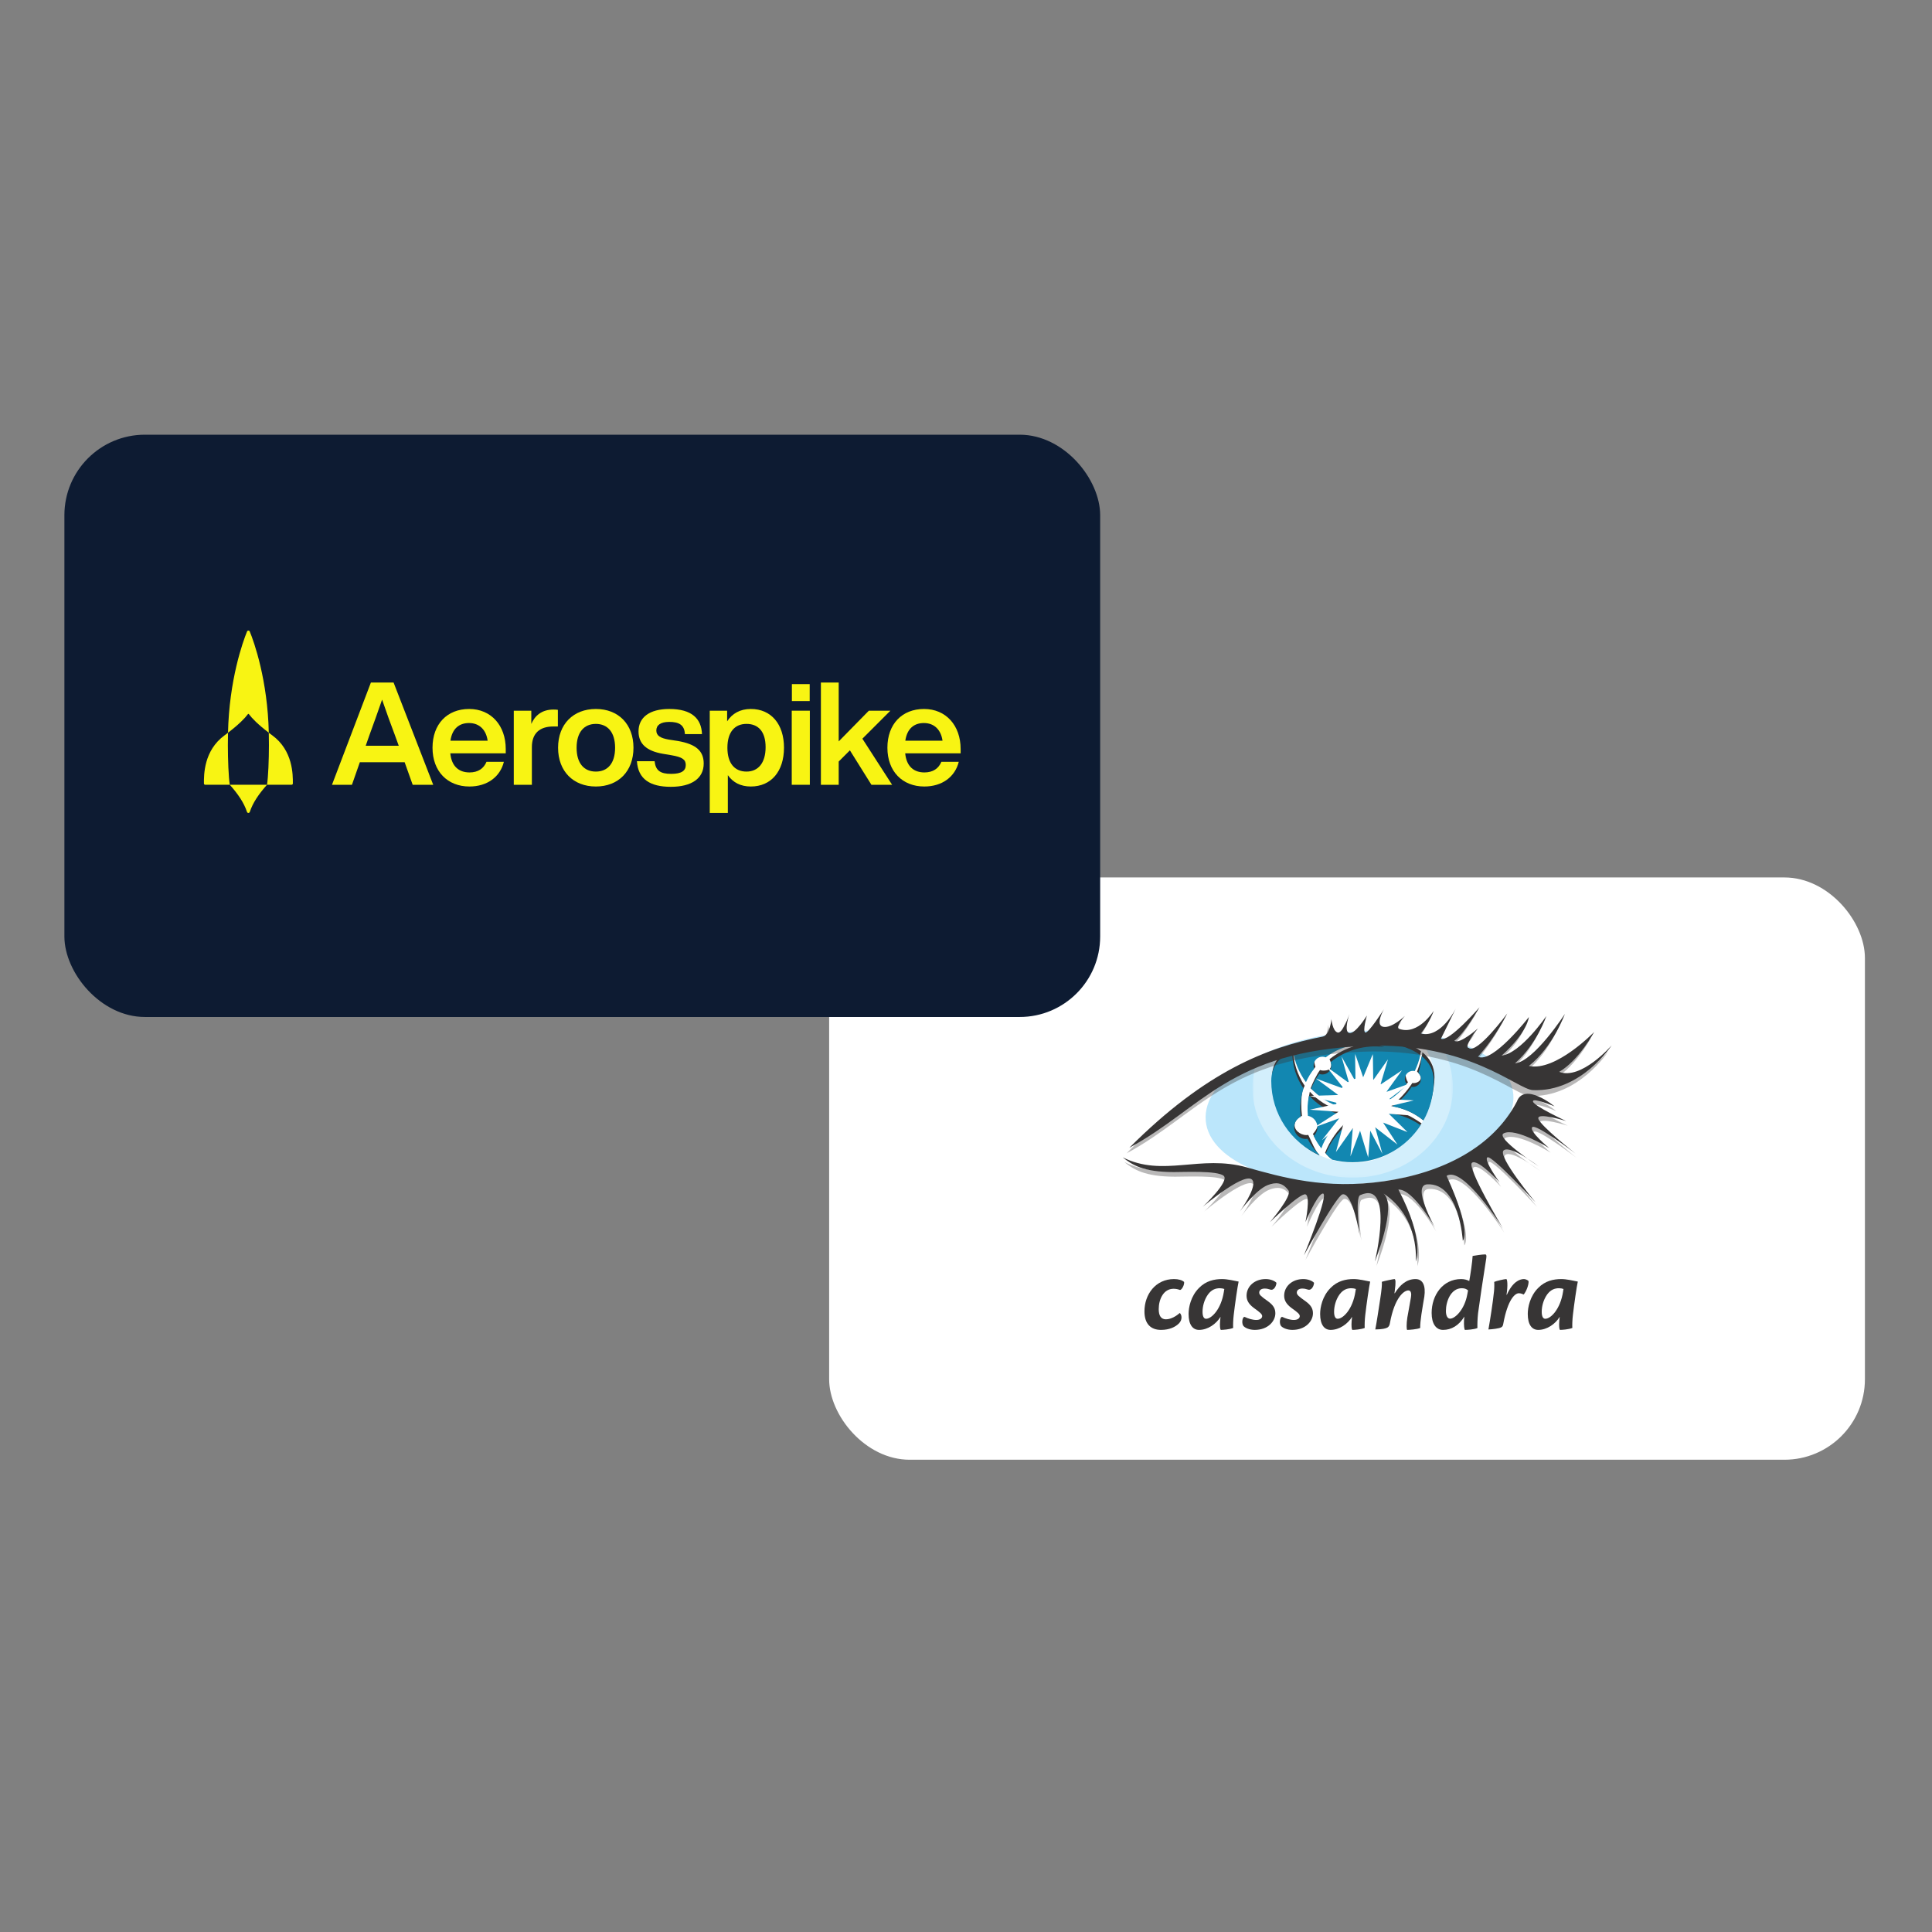<svg width="720" height="720" viewBox="0 0 720 720" fill="none" xmlns="http://www.w3.org/2000/svg">
<rect x="0" y="0" width="720" height="720" fill="#808080" stroke="none"/>
<rect x="309" y="327" width="386" height="217" rx="30" fill="white"/>
<rect x="24" y="162" width="386" height="217" rx="30" fill="#0D1B32"/>
<path d="M150.799 284.066H134.1L131.157 292.467H123.721L138.222 254.364H146.677L161.447 292.467H153.795L150.799 284.066ZM148.601 277.912L147.103 273.79C145.766 270.314 143.945 265.227 142.393 260.733C140.841 265.227 139.02 270.314 137.737 273.79L136.293 277.912H148.601Z" fill="#F8F413"/>
<path d="M188.471 280.747H167.816C168.296 285.672 171.081 287.865 174.988 287.865C178.2 287.865 180.285 286.367 181.304 283.904H187.781C186.39 289.525 181.573 293.108 174.939 293.108C166.802 293.108 161.187 287.488 161.187 278.661C161.187 269.834 166.646 264.214 174.831 264.214C183.017 264.214 188.476 270.368 188.476 279.146V280.751L188.471 280.747ZM167.87 276.037H181.729C181.196 272.13 178.787 269.452 174.773 269.452C171.189 269.452 168.511 271.484 167.87 276.037Z" fill="#F8F413"/>
<path d="M207.903 264.532V270.74H206.189C201.215 270.74 198.214 273.202 198.214 278.445V292.467H191.473V264.855H198.004V269.78C199.34 266.676 201.964 264.429 206.243 264.429C206.831 264.429 207.315 264.429 207.903 264.537V264.532Z" fill="#F8F413"/>
<path d="M207.98 278.661C207.98 269.883 213.655 264.214 222.056 264.214C230.457 264.214 236.077 269.888 236.077 278.661C236.077 287.434 230.457 293.108 222.056 293.108C213.655 293.108 207.98 287.434 207.98 278.661ZM229.228 278.661C229.228 272.83 226.393 269.775 222.056 269.775C217.718 269.775 214.883 272.825 214.883 278.661C214.883 284.497 217.664 287.547 222.056 287.547C226.447 287.547 229.228 284.497 229.228 278.661Z" fill="#F8F413"/>
<path d="M237.366 283.689H243.951C244.328 287.17 246.09 288.399 250.105 288.399C254.119 288.399 255.564 287.17 255.564 285.079C255.564 283.101 254.335 282.137 250.159 281.442L247.001 280.908C241.062 279.89 237.959 277.271 237.959 272.561C237.959 267.371 242.027 264.214 249.41 264.214C257.918 264.214 261.399 267.905 261.61 273.579H255.24C255.079 270.049 252.886 269.031 249.41 269.031C246.144 269.031 244.592 270.26 244.592 272.243C244.592 274.226 246.198 275.077 249.194 275.616L252.67 276.15C259.309 277.324 262.251 279.787 262.251 284.551C262.251 290.117 257.703 293.221 249.997 293.221C242.291 293.221 237.797 290.386 237.366 283.694V283.689Z" fill="#F8F413"/>
<path d="M292.168 278.661C292.168 287.439 287.405 293.108 279.806 293.108C275.954 293.108 273.119 291.556 271.244 288.878V302.954H264.502V264.855H270.979V268.816C272.855 265.927 275.797 264.214 279.811 264.214C287.41 264.214 292.173 269.888 292.173 278.661H292.168ZM285.319 278.446C285.319 272.615 282.587 269.775 278.201 269.775C273.814 269.775 271.082 272.825 271.082 278.661C271.082 284.497 273.809 287.547 278.201 287.547C282.592 287.547 285.319 284.281 285.319 278.451V278.446Z" fill="#F8F413"/>
<path d="M295.062 264.855H301.803V292.467H295.062V264.855ZM295.115 254.951H301.749V261.266H295.115V254.951Z" fill="#F8F413"/>
<path d="M316.734 279.62L312.558 283.796V292.467H305.924V254.363H312.558V276.306L323.793 264.855H331.822L321.385 275.293L332.464 292.472H324.758L316.729 279.63L316.734 279.62Z" fill="#F8F413"/>
<path d="M357.995 280.747H337.34C337.82 285.672 340.606 287.865 344.512 287.865C347.724 287.865 349.81 286.367 350.828 283.904H357.305C355.915 289.525 351.097 293.108 344.463 293.108C336.327 293.108 330.711 287.488 330.711 278.661C330.711 269.834 336.17 264.214 344.356 264.214C352.541 264.214 358 270.368 358 279.146V280.751L357.995 280.747ZM337.389 276.037H351.249C350.715 272.13 348.307 269.452 344.292 269.452C340.708 269.452 338.031 271.484 337.389 276.037Z" fill="#F8F413"/>
<path d="M92.751 266.133C93.925 267.71 96.114 269.966 100.172 273.065C99.727 253.399 94.699 239.265 93.074 235.334C92.888 234.889 92.256 234.889 92.07 235.334C90.45 239.265 85.417 253.419 84.971 273.065C89.03 269.966 91.218 267.71 92.393 266.133C92.481 266.011 92.662 266.011 92.751 266.133Z" fill="#F8F413"/>
<path d="M84.972 273.071C84.551 273.389 84.115 273.717 83.655 274.059C75.949 279.719 75.978 288.693 76.003 291.997C76.003 292.247 76.208 292.453 76.463 292.453H85.633C85.172 289.638 84.918 282.994 84.918 277.697C84.918 276.121 84.938 274.578 84.972 273.071Z" fill="#F8F413"/>
<path d="M101.485 274.054C101.025 273.716 100.589 273.388 100.168 273.07C100.202 274.578 100.222 276.12 100.222 277.696C100.222 282.994 99.967 289.637 99.507 292.452H108.677C108.931 292.452 109.132 292.251 109.137 291.997C109.161 288.692 109.191 279.723 101.49 274.054H101.485Z" fill="#F8F413"/>
<path d="M93.088 302.582C94.244 299.101 96.447 295.904 99.512 292.452H85.627C88.692 295.904 90.895 299.101 92.051 302.582C92.124 302.807 92.33 302.958 92.57 302.958C92.805 302.958 93.01 302.807 93.088 302.582Z" fill="#F8F413"/>
<g clip-path="url(#clip0_2624_6686)">
<mask id="mask0_2624_6686" style="mask-type:luminance" maskUnits="userSpaceOnUse" x="385" y="321" width="519" height="672">
<path d="M385.517 321.828H903.401V992.47H385.517V321.828Z" fill="white"/>
</mask>
<g mask="url(#mask0_2624_6686)">
<path d="M437.552 476.671C439.095 476.671 440.558 477.036 441.29 477.768C441.412 478.907 440.395 480.736 439.745 480.736C438.974 480.451 438.242 480.288 437.349 480.288C433.653 480.288 431.824 484.109 431.824 487.889C431.824 490.247 432.636 491.67 434.506 491.67C436.496 491.67 438.527 490.329 439.664 489.313C439.948 489.515 440.314 490.166 440.314 490.898C440.314 491.711 440.07 492.483 439.339 493.215C438.039 494.515 435.846 495.613 432.677 495.613C429.021 495.613 426.503 493.54 426.503 488.702C426.503 482.362 430.687 476.671 437.511 476.671H437.552Z" fill="#373535"/>
<path d="M449.493 491.467C451.483 491.467 455.099 487.97 456.115 481.305C456.155 480.898 456.196 480.776 456.277 480.37C455.83 480.207 455.221 480.085 454.611 480.085C453.108 480.085 451.565 480.532 450.184 482.402C448.762 484.394 448.153 486.873 448.153 488.865C448.153 490.572 448.64 491.467 449.452 491.467H449.493ZM442.953 489.638C442.953 487.24 443.765 483.052 446.812 480.004C449.412 477.321 452.58 476.67 455.465 476.67C457.374 476.67 459.973 477.28 461.598 477.606C461.192 479.394 460.217 486.141 459.77 490.043C459.567 491.711 459.486 494.027 459.567 494.881C458.227 495.45 455.708 495.613 455.017 495.613C454.652 495.613 454.57 493.946 454.693 492.361C454.733 491.833 454.815 491.06 454.855 490.735C453.271 493.377 450.143 495.613 446.853 495.613C444.497 495.613 442.953 493.662 442.953 489.678V489.638Z" fill="#373535"/>
<path d="M471.711 476.671C473.376 476.671 474.96 477.28 475.692 478.052C475.652 479.191 474.758 481.101 473.336 480.572C472.726 480.369 472.117 480.207 471.305 480.207C470.208 480.207 469.274 480.695 469.274 481.711C469.274 482.483 469.842 483.053 472.564 484.963C474.514 486.386 475.286 487.646 475.286 489.434C475.286 492.402 472.483 495.613 467.608 495.613C465.618 495.613 463.871 494.841 463.302 494.028C462.571 492.808 463.14 490.41 463.953 490.816C465.009 491.344 466.755 491.914 468.177 491.914C469.518 491.914 470.37 491.304 470.37 490.491C470.37 489.801 469.761 489.19 467.283 487.442C465.211 485.898 464.561 484.475 464.561 482.849C464.561 479.476 467.446 476.671 471.67 476.671H471.711Z" fill="#373535"/>
<path d="M485.723 476.671C487.389 476.671 488.974 477.28 489.705 478.052C489.664 479.191 488.771 481.101 487.349 480.572C486.74 480.369 486.129 480.207 485.318 480.207C484.221 480.207 483.287 480.695 483.287 481.711C483.287 482.483 483.856 483.053 486.577 484.963C488.527 486.386 489.299 487.646 489.299 489.434C489.299 492.402 486.495 495.613 481.621 495.613C479.631 495.613 477.884 494.841 477.315 494.028C476.584 492.808 477.153 490.41 477.965 490.816C479.021 491.344 480.768 491.914 482.189 491.914C483.53 491.914 484.383 491.304 484.383 490.491C484.383 489.801 483.774 489.19 481.296 487.442C479.224 485.898 478.574 484.475 478.574 482.849C478.574 479.476 481.458 476.671 485.683 476.671H485.723Z" fill="#373535"/>
<path d="M498.517 491.467C500.509 491.467 504.124 487.97 505.139 481.305C505.18 480.898 505.221 480.776 505.302 480.37C504.855 480.207 504.246 480.085 503.636 480.085C502.133 480.085 500.59 480.532 499.208 482.402C497.787 484.394 497.177 486.873 497.177 488.865C497.177 490.572 497.664 491.467 498.478 491.467H498.517ZM491.977 489.638C491.977 487.24 492.79 483.052 495.837 480.004C498.436 477.321 501.604 476.67 504.489 476.67C506.398 476.67 508.999 477.28 510.623 477.606C510.217 479.394 509.242 486.141 508.796 490.043C508.592 491.711 508.511 494.027 508.592 494.881C507.251 495.45 504.734 495.613 504.042 495.613C503.678 495.613 503.596 493.946 503.717 492.361C503.758 491.833 503.839 491.06 503.88 490.735C502.296 493.377 499.168 495.613 495.878 495.613C493.521 495.613 491.977 493.662 491.977 489.678V489.638Z" fill="#373535"/>
<path d="M519.801 481.955C521.671 478.947 524.107 476.671 527.52 476.671C530.404 476.671 531.338 479.353 530.811 483.174C530.526 484.963 530.039 487.524 529.713 489.881C529.429 491.874 529.226 493.661 529.267 494.881C528.211 495.41 525.123 495.613 524.433 495.613C524.148 495.613 524.107 493.377 524.473 491.019C524.798 489.068 525.489 485.532 525.814 483.499C526.018 482.321 525.976 480.898 524.839 480.898C523.335 480.898 519.762 483.297 517.974 493.133C517.851 493.946 517.527 494.433 517.079 494.718C516.471 495.085 515.17 495.41 512.531 495.45C513.018 492.971 513.79 487.89 514.359 484.15C514.886 480.736 515.09 478.54 514.967 477.687C515.658 477.443 519.274 476.671 519.679 476.671C520.127 476.671 520.208 477.931 519.801 480.98C519.762 481.265 519.72 481.711 519.679 481.955H519.801Z" fill="#373535"/>
<path d="M540.436 491.426C542.223 491.426 545.839 488.092 546.854 482.199C546.896 481.874 547.017 481.264 547.099 480.897C546.57 480.41 545.879 480.084 544.783 480.084C540.679 480.084 538.851 485.003 538.851 488.54C538.851 490.451 539.502 491.426 540.395 491.426H540.436ZM537.756 495.613C535.156 495.613 533.531 493.296 533.531 489.313C533.531 482.727 537.633 476.67 544.539 476.67C545.758 476.67 546.854 476.995 547.545 477.402C547.91 475.532 548.763 469.76 548.805 468.053C549.941 467.849 552.379 467.485 553.475 467.485C553.923 467.485 554.045 467.931 553.882 468.947C552.906 475.044 551.161 486.751 550.836 489.353C550.591 491.548 550.551 493.702 550.591 494.922C549.292 495.491 546.651 495.613 545.961 495.613C545.675 495.613 545.514 493.743 545.595 492.076C545.636 491.548 545.717 490.775 545.717 490.654C543.686 493.987 540.882 495.613 537.795 495.613H537.756Z" fill="#373535"/>
<path d="M561.557 482.524C563.711 477.728 566.269 476.671 567.935 476.671C568.464 476.671 569.275 476.996 569.641 477.402C569.804 478.744 568.748 481.426 567.813 482.442C567.325 482.198 566.717 481.955 566.026 481.955C564.644 481.955 561.923 484.11 560.217 493.377C560.094 494.15 559.851 494.475 559.405 494.678C558.715 495.085 555.992 495.41 554.693 495.45C555.301 492.117 556.357 485.329 556.764 481.345C556.886 480.329 556.926 478.459 556.845 477.728C557.617 477.362 560.664 476.671 561.354 476.671C561.72 476.671 562.005 478.907 561.434 482.524H561.557Z" fill="#373535"/>
<path d="M575.894 491.467C577.886 491.467 581.501 487.97 582.517 481.305C582.557 480.898 582.598 480.776 582.679 480.37C582.233 480.207 581.623 480.085 581.013 480.085C579.51 480.085 577.967 480.532 576.585 482.402C575.164 484.394 574.554 486.873 574.554 488.865C574.554 490.572 575.041 491.467 575.855 491.467H575.894ZM569.354 489.638C569.354 487.24 570.167 483.052 573.214 480.004C575.813 477.321 578.981 476.67 581.866 476.67C583.775 476.67 586.375 477.28 588.001 477.606C587.594 479.394 586.619 486.141 586.173 490.043C585.969 491.711 585.887 494.027 585.969 494.881C584.629 495.45 582.111 495.613 581.419 495.613C581.055 495.613 580.973 493.946 581.094 492.361C581.135 491.833 581.216 491.06 581.258 490.735C579.673 493.377 576.546 495.613 573.255 495.613C570.898 495.613 569.354 493.662 569.354 489.678V489.638Z" fill="#373535"/>
</g>
<mask id="mask1_2624_6686" style="mask-type:luminance" maskUnits="userSpaceOnUse" x="385" y="321" width="519" height="672">
<path d="M385.517 321.828H903.401V992.47H385.517V321.828Z" fill="white"/>
</mask>
<g mask="url(#mask1_2624_6686)">
<path d="M563.966 407.789C565.306 423.414 540.733 438.285 509.081 441.002C477.429 443.719 450.684 433.253 449.345 417.629C448.004 402.002 472.578 387.132 504.23 384.415C535.881 381.698 562.627 392.162 563.966 407.789Z" fill="#BBE6FB"/>
</g>
<mask id="mask2_2624_6686" style="mask-type:luminance" maskUnits="userSpaceOnUse" x="385" y="321" width="519" height="672">
<path d="M385.517 321.828H903.401V992.47H385.517V321.828Z" fill="white"/>
</mask>
<g mask="url(#mask2_2624_6686)">
<mask id="mask3_2624_6686" style="mask-type:luminance" maskUnits="userSpaceOnUse" x="466" y="386" width="76" height="53">
<path d="M466.76 386.242H541.473V438.89H466.76V386.242Z" fill="white"/>
</mask>
<g mask="url(#mask3_2624_6686)">
<g opacity="0.35">
<path d="M505.159 386.247C493.085 386.051 478.956 390.848 468.444 395.34C467.35 398.495 466.761 401.851 466.761 405.329C466.761 423.863 483.485 438.89 504.117 438.89C524.749 438.89 541.473 423.863 541.473 405.329C541.473 399.464 539.794 393.953 536.85 389.155C528.44 387.847 516.872 386.438 505.159 386.247Z" fill="white"/>
</g>
</g>
</g>
<mask id="mask4_2624_6686" style="mask-type:luminance" maskUnits="userSpaceOnUse" x="385" y="321" width="519" height="672">
<path d="M385.517 321.828H903.401V992.47H385.517V321.828Z" fill="white"/>
</mask>
<g mask="url(#mask4_2624_6686)">
<path d="M504.117 386.243C497.432 385.835 485.911 389.325 476.304 392.806C474.844 396.253 474.034 400.025 474.034 403.984C474.034 420.223 488.748 433.388 504.313 433.388C519.776 433.388 533.457 420.202 534.592 403.984C534.961 398.703 533.144 393.726 530.622 389.436C520.662 387.68 510.092 386.608 504.117 386.243Z" fill="white"/>
</g>
<mask id="mask5_2624_6686" style="mask-type:luminance" maskUnits="userSpaceOnUse" x="385" y="321" width="519" height="672">
<path d="M385.517 321.828H903.401V992.47H385.517V321.828Z" fill="white"/>
</mask>
<g mask="url(#mask5_2624_6686)">
<path d="M486.963 401.852C487.783 400.035 489.026 399.145 490.229 397.622C490.095 397.261 489.802 396.081 489.802 395.672C489.802 393.847 491.282 392.365 493.108 392.365C493.538 392.365 493.95 392.45 494.326 392.6C499.797 388.428 506.999 386.609 514.237 388.228C514.898 388.377 515.546 388.558 516.182 388.756C509.029 387.764 500.967 390.299 495.482 394.728C495.65 395.124 496.114 396.254 496.114 396.709C496.114 398.535 494.933 398.98 493.108 398.98C492.693 398.98 492.297 398.9 491.931 398.761C490.692 400.425 489.174 403.596 488.431 405.579C491.464 408.293 494.204 409.277 497.775 410.613C497.765 410.443 497.897 410.285 497.897 410.112C497.897 404.605 502.742 400.13 508.246 400.13C513.177 400.13 517.261 403.718 518.058 408.426C520.519 406.86 522.899 405.659 524.712 403.337C524.289 402.821 523.833 401.358 523.833 400.639C523.833 398.982 525.177 397.638 526.833 397.638C527.067 397.638 527.292 397.672 527.511 397.722C528.432 395.829 529.127 393.822 529.571 391.753C520.965 385.377 504.314 386.247 504.314 386.247C504.314 386.247 491.064 385.555 482.094 389.93C482.693 394.257 484.418 398.372 486.963 401.852Z" fill="#373535"/>
<path d="M528.097 399.368C528.705 399.917 529.037 400.398 529.298 400.868C530.103 402.316 528.489 403.641 526.833 403.641C526.664 403.641 526.502 403.618 526.34 403.591C524.474 406.509 521.206 410.251 518.303 412.134C522.755 412.864 526.953 414.648 530.294 417.405C532.726 413.043 534.592 406.745 534.592 401.395C534.592 397.323 532.796 394.338 530.084 392.148C529.942 394.33 528.778 397.381 528.097 399.368Z" fill="#373535"/>
<path d="M491.958 426.994C493.441 422.895 497.09 419.718 500.542 416.924C500.037 416.232 499.279 414.519 498.964 413.708C494.754 412.427 491.029 410.029 488.14 406.854C488.119 406.947 488.092 407.036 488.07 407.129C487.526 409.568 487.426 412.013 487.697 414.397C489.713 414.773 491.239 416.541 491.239 418.667C491.239 419.928 490.134 421.755 489.277 422.55C490.209 424.562 490.844 425.532 491.958 426.994Z" fill="#373535"/>
<path d="M491.697 430.435C489.927 428.675 488.704 425.163 487.555 422.958C487.34 422.991 487.12 423.014 486.895 423.014C484.495 423.014 481.981 420.999 482.55 418.667C482.865 417.376 483.755 416.532 485.205 415.827C484.875 413.154 484.785 409.311 485.405 406.532C485.583 405.737 485.959 405.365 486.209 404.608C483.561 400.73 481.85 395.641 481.85 390.592C481.85 390.407 481.859 390.225 481.864 390.042C477.389 392.288 474.034 395.826 474.034 401.395C474.034 413.714 481.124 425.798 491.674 430.535C491.682 430.502 491.688 430.468 491.697 430.435Z" fill="#373535"/>
<path d="M517.638 413.405C516.275 417.285 512.589 420.072 508.245 420.072C505.921 420.072 503.79 419.27 502.096 417.937C498.603 420.658 495.435 425.439 493.825 429.587C494.547 430.365 495.051 431.005 495.862 431.695C498.305 432.332 501.669 431.695 504.314 431.695C514.95 431.695 524.371 426.96 529.773 418.657C526.181 416.168 521.945 413.8 517.638 413.405Z" fill="#373535"/>
</g>
<mask id="mask6_2624_6686" style="mask-type:luminance" maskUnits="userSpaceOnUse" x="385" y="321" width="519" height="672">
<path d="M385.517 321.828H903.401V992.47H385.517V321.828Z" fill="white"/>
</mask>
<g mask="url(#mask6_2624_6686)">
<path d="M486.69 403.292C487.51 401.475 488.539 399.793 489.741 398.27C489.607 397.91 489.529 397.521 489.529 397.112C489.529 395.286 491.01 393.805 492.835 393.805C493.266 393.805 493.677 393.89 494.053 394.04C499.524 389.868 506.726 388.049 513.964 389.668C514.625 389.817 515.273 389.998 515.909 390.196C508.756 389.203 501.365 391.397 495.881 395.828C496.049 396.222 496.14 396.657 496.14 397.112C496.14 398.939 494.66 400.42 492.835 400.42C492.42 400.42 492.024 400.34 491.658 400.2C490.419 401.865 489.406 403.704 488.663 405.687C491.268 408.496 494.465 410.717 498.035 412.052C498.026 411.882 498.009 411.714 498.009 411.54C498.009 406.034 502.469 401.569 507.973 401.569C512.904 401.569 516.988 405.158 517.785 409.866C520.246 408.3 522.433 406.288 524.245 403.966C523.822 403.449 523.56 402.798 523.56 402.078C523.56 400.421 524.904 399.077 526.56 399.077C526.794 399.077 527.019 399.111 527.239 399.162C528.159 397.269 528.854 395.262 529.298 393.192C520.692 386.817 504.041 387.687 504.041 387.687C504.041 387.687 490.791 386.995 481.821 391.369C482.42 395.697 484.145 399.812 486.69 403.292Z" fill="#1287B1"/>
<path d="M528.561 399.859C529.169 400.408 529.559 401.195 529.559 402.079C529.559 403.736 528.216 405.08 526.559 405.08C526.391 405.08 526.229 405.058 526.067 405.03C524.201 407.948 521.728 410.436 518.824 412.319C523.116 412.991 527.156 414.813 530.496 417.57C532.929 413.209 534.319 408.185 534.319 402.835C534.319 398.763 532.523 395.778 529.811 393.588C529.668 395.769 529.242 397.872 528.561 399.859Z" fill="#1287B1"/>
<path d="M492.415 427.979C493.899 423.88 496.476 420.201 499.928 417.408C499.423 416.715 499.007 415.959 498.691 415.148C494.48 413.866 490.756 411.468 487.867 408.294C487.846 408.386 487.819 408.476 487.798 408.568C487.253 411.008 487.153 413.452 487.424 415.837C489.439 416.213 490.966 417.98 490.966 420.106C490.966 421.367 490.425 422.501 489.568 423.296C490.345 424.946 491.302 426.517 492.415 427.979Z" fill="#1287B1"/>
<path d="M491.685 430.385C489.915 428.625 488.43 426.603 487.283 424.399C487.067 424.432 486.847 424.454 486.623 424.454C484.223 424.454 482.277 422.507 482.277 420.106C482.277 418.386 483.279 416.902 484.729 416.198C484.4 413.525 484.511 410.751 485.133 407.972C485.31 407.178 485.527 406.402 485.777 405.644C483.129 401.768 481.578 397.081 481.578 392.032C481.578 391.847 481.586 391.665 481.59 391.483C477.115 393.728 473.76 397.266 473.76 402.835C473.76 415.154 481.112 425.748 491.662 430.485C491.67 430.452 491.676 430.418 491.685 430.385Z" fill="#1287B1"/>
<path d="M517.365 414.845C516.002 418.725 512.316 421.511 507.972 421.511C505.648 421.511 503.517 420.709 501.823 419.377C498.33 422.098 495.694 425.808 494.085 429.956C494.807 430.734 495.579 431.468 496.389 432.157C498.833 432.794 501.396 433.135 504.041 433.135C514.678 433.135 524.029 427.639 529.431 419.337C525.839 416.847 521.672 415.239 517.365 414.845Z" fill="#1287B1"/>
</g>
<mask id="mask7_2624_6686" style="mask-type:luminance" maskUnits="userSpaceOnUse" x="385" y="321" width="519" height="672">
<path d="M385.517 321.828H903.401V992.47H385.517V321.828Z" fill="white"/>
</mask>
<g mask="url(#mask7_2624_6686)">
<mask id="mask8_2624_6686" style="mask-type:luminance" maskUnits="userSpaceOnUse" x="488" y="392" width="39" height="40">
<path d="M488.08 392.636H526.921V431.468H488.08V392.636Z" fill="white"/>
</mask>
<g mask="url(#mask8_2624_6686)">
<path d="M517.715 412.274L526.921 410.076L517.68 409.605L525.2 403.853L516.667 406.914L522.466 398.873L514.457 404.2L517.257 394.786L511.756 402.545L511.631 392.74L508.012 401.474L504.994 392.636L505.158 403.047L499.942 393.715L502.764 403.624L494.305 397.468L500.932 405.8L490.429 401.935L498.718 408.072L488.089 408.399L498.956 411.205L488.08 413.558L498.816 414.337L489.762 420.138L499.085 416.756L492.617 424.954L500.79 418.358L497.847 429.358L504.157 420.406L503.273 430.979L506.855 421.394L509.904 431.468L510.645 421.364L515.171 429.985L512.497 420.124L520.784 426.548L515.434 418.358L524.526 421.902L517.574 415.066L526.896 415.8L517.715 412.274Z" fill="white"/>
</g>
</g>
<mask id="mask9_2624_6686" style="mask-type:luminance" maskUnits="userSpaceOnUse" x="385" y="321" width="519" height="672">
<path d="M385.517 321.828H903.401V992.47H385.517V321.828Z" fill="white"/>
</mask>
<g mask="url(#mask9_2624_6686)">
<mask id="mask10_2624_6686" style="mask-type:luminance" maskUnits="userSpaceOnUse" x="419" y="377" width="181" height="53">
<path d="M419.707 377.555H599.445V429.901H419.707V377.555Z" fill="white"/>
</mask>
<g mask="url(#mask10_2624_6686)">
<g opacity="0.35">
<path d="M419.707 429.901C448.258 401.332 471.061 392.512 491.756 388.485C494.495 387.953 495.013 381.965 495.013 381.965C495.013 381.965 495.396 386.375 497.313 386.95C499.228 387.526 501.719 380.047 501.719 380.047C501.719 380.047 499.42 386.759 501.719 387.142C504.019 387.526 508.234 380.623 508.234 380.623C508.234 380.623 506.51 386.567 507.66 386.95C508.808 387.334 514.557 378.322 514.557 378.322C514.557 378.322 511.108 384.266 514.366 384.842C517.624 385.417 522.377 380.785 522.377 380.785C522.377 380.785 518.64 385.023 520.305 385.608C527.396 388.102 533.133 378.88 533.133 378.88C533.133 378.88 531.804 382.924 528.354 387.334C535.826 389.251 541.377 377.986 541.377 377.986L535.826 389.251C538.701 390.786 550.199 377.555 550.199 377.555C550.199 377.555 544.259 387.91 540.81 390.018C542.726 391.552 549.624 385.417 549.624 385.417C549.624 385.417 544.067 392.319 546.175 392.702C549.241 395.195 560.545 379.856 560.545 379.856C560.545 379.856 556.139 388.867 549.624 395.962C555.069 398.688 568.594 381.198 568.594 381.198C568.594 381.198 568.211 386.759 558.438 395.579C565.72 394.62 575.109 380.814 575.109 380.814C575.109 380.814 571.66 391.169 563.42 398.454C570.57 397.71 582.006 380.047 582.006 380.047C582.006 380.047 577.6 392.319 568.594 399.414C578.559 401.619 592.93 386.759 592.93 386.759C592.93 386.759 587.277 397.305 579.899 401.619C588.14 404.782 599.445 391.744 599.445 391.744C599.445 391.744 588.14 409.193 570.128 408.426C564.218 408.174 546.342 390.485 508.043 391.936C457.456 393.854 446.726 415.329 419.707 429.901Z" fill="#373535"/>
</g>
</g>
<path d="M420.877 427.731C449.428 399.162 472.23 390.343 492.925 386.315C495.665 385.783 496.183 379.796 496.183 379.796C496.183 379.796 496.565 384.207 498.483 384.781C500.398 385.356 502.889 377.879 502.889 377.879C502.889 377.879 500.59 384.591 502.889 384.973C505.189 385.356 509.404 378.454 509.404 378.454C509.404 378.454 507.68 384.397 508.828 384.781C509.978 385.165 515.727 376.152 515.727 376.152C515.727 376.152 512.278 382.097 515.536 382.672C518.793 383.248 523.547 378.616 523.547 378.616C523.547 378.616 519.81 382.854 521.475 383.439C528.566 385.932 534.301 376.711 534.301 376.711C534.301 376.711 532.972 380.755 529.524 385.165C536.996 387.083 542.547 375.816 542.547 375.816L536.996 387.083C539.871 388.616 551.368 375.387 551.368 375.387C551.368 375.387 545.429 385.74 541.98 387.849C543.896 389.383 550.794 383.248 550.794 383.248C550.794 383.248 545.237 390.15 547.345 390.533C550.411 393.027 561.715 377.687 561.715 377.687C561.715 377.687 557.307 386.699 550.794 393.793C556.239 396.52 569.764 379.029 569.764 379.029C569.764 379.029 569.381 384.591 559.608 393.411C566.89 392.451 576.279 378.645 576.279 378.645C576.279 378.645 572.83 389 564.59 396.286C571.739 395.542 583.176 377.879 583.176 377.879C583.176 377.879 578.77 390.15 569.764 397.245C579.729 399.45 594.1 384.591 594.1 384.591C594.1 384.591 588.447 395.135 581.069 399.45C589.309 402.613 600.615 389.575 600.615 389.575C600.615 389.575 589.309 407.024 571.296 406.257C565.388 406.005 547.511 388.315 509.212 389.767C458.626 391.684 447.895 413.159 420.877 427.731Z" fill="#373535"/>
</g>
<mask id="mask11_2624_6686" style="mask-type:luminance" maskUnits="userSpaceOnUse" x="385" y="321" width="519" height="672">
<path d="M385.517 321.828H903.401V992.47H385.517V321.828Z" fill="white"/>
</mask>
<g mask="url(#mask11_2624_6686)">
<mask id="mask12_2624_6686" style="mask-type:luminance" maskUnits="userSpaceOnUse" x="418" y="409" width="170" height="63">
<path d="M418.959 409.347H587.678V471.854H418.959V409.347Z" fill="white"/>
</mask>
<g mask="url(#mask12_2624_6686)">
<g opacity="0.35">
<path d="M418.959 433.025C434.049 440.6 447.846 431.876 465.235 436.779C478.456 440.508 494.552 445.105 516.396 441.941C538.24 438.778 556.923 429.287 565.835 412.317C568.613 404.744 579.918 414.043 579.918 414.043C579.918 414.043 571.679 410.592 571.871 412.222C572.062 413.851 584.23 419.508 584.23 419.508C584.23 419.508 573.211 416.056 573.882 418.645C574.554 421.233 587.677 431.588 587.677 431.588C587.677 431.588 572.828 420.275 571.583 421.808C570.337 423.343 577.906 429.575 577.906 429.575C577.906 429.575 565.355 421.808 560.947 424.099C557.777 425.744 573.978 436.382 573.978 436.382C573.978 436.382 563.438 428.328 560.947 430.437C558.457 432.547 572.828 449.803 572.828 449.803C572.828 449.803 556.539 432.163 554.912 433.025C553.282 433.888 559.414 442.326 559.414 442.326C559.414 442.326 551.366 433.505 549.164 435.039C546.96 436.573 560.66 459.486 560.66 459.486C560.66 459.486 545.81 435.998 539.678 439.927C549.308 461.068 545.714 464.088 545.714 464.088C545.714 464.088 544.486 442.521 532.492 443.092C526.456 443.38 535.366 459.198 535.366 459.198C535.366 459.198 527.165 444.751 521.704 445.039C531.77 464.1 528.182 471.853 528.182 471.853C528.182 471.853 529.846 455.573 516.194 446.514C521.367 451.114 512.948 471.853 512.948 471.853C512.948 471.853 520.354 441.292 507.486 447.119C505.452 448.038 507.342 462.363 507.342 462.363C507.342 462.363 504.755 445.967 500.876 446.831C498.614 447.333 486.504 469.553 486.504 469.553C486.504 469.553 496.421 445.536 493.403 446.543C491.205 447.277 487.079 457.186 487.079 457.186C487.079 457.186 489.091 447.406 487.079 446.831C485.068 446.255 473.857 457.186 473.857 457.186C473.857 457.186 482.193 447.406 480.756 445.393C478.577 442.342 476.024 442.199 472.995 443.38C468.587 445.099 462.648 453.158 462.648 453.158C462.648 453.158 468.568 444.998 467.533 441.941C465.872 437.03 448.852 451.433 448.852 451.433C448.852 451.433 458.911 441.941 456.612 439.927C454.313 437.915 441.828 438.537 437.929 438.526C426.433 438.491 422.449 435.792 418.959 433.025Z" fill="#373535"/>
</g>
</g>
<path d="M418.385 431.3C433.474 438.874 447.271 430.15 464.66 435.054C477.881 438.782 493.978 443.38 515.822 440.215C537.666 437.052 556.348 427.56 565.26 410.592C568.038 403.018 579.343 412.317 579.343 412.317C579.343 412.317 571.104 408.866 571.296 410.496C571.487 412.125 583.655 417.782 583.655 417.782C583.655 417.782 572.636 414.331 573.307 416.92C573.978 419.508 587.104 429.862 587.104 429.862C587.104 429.862 572.253 418.548 571.008 420.083C569.763 421.617 577.332 427.848 577.332 427.848C577.332 427.848 564.78 420.083 560.373 422.372C557.202 424.018 573.403 434.655 573.403 434.655C573.403 434.655 562.863 426.602 560.373 428.711C557.882 430.821 572.255 448.078 572.255 448.078C572.255 448.078 555.965 430.437 554.337 431.3C552.709 432.163 558.841 440.599 558.841 440.599C558.841 440.599 550.791 431.779 548.589 433.313C546.385 434.847 560.085 457.76 560.085 457.76C560.085 457.76 545.235 434.272 539.103 438.202C548.732 459.342 545.139 462.363 545.139 462.363C545.139 462.363 543.911 440.795 531.917 441.367C525.881 441.655 534.791 457.472 534.791 457.472C534.791 457.472 526.59 443.024 521.13 443.312C531.196 462.374 527.607 470.127 527.607 470.127C527.607 470.127 529.271 453.847 515.619 444.787C520.792 449.388 512.373 470.127 512.373 470.127C512.373 470.127 519.781 439.567 506.912 445.393C504.879 446.313 506.769 460.637 506.769 460.637C506.769 460.637 504.18 444.243 500.302 445.105C498.039 445.608 485.929 467.827 485.929 467.827C485.929 467.827 495.846 443.811 492.828 444.818C490.63 445.551 486.504 455.459 486.504 455.459C486.504 455.459 488.517 445.68 486.504 445.105C484.493 444.53 473.283 455.459 473.283 455.459C473.283 455.459 481.619 445.68 480.181 443.667C478.002 440.616 475.449 440.474 472.421 441.655C468.012 443.373 462.073 451.432 462.073 451.432C462.073 451.432 467.993 443.271 466.959 440.215C465.297 435.305 448.277 449.707 448.277 449.707C448.277 449.707 458.337 440.215 456.037 438.202C453.738 436.189 441.253 436.812 437.354 436.8C425.858 436.764 421.875 434.066 418.385 431.3Z" fill="#373535"/>
</g>
</g>
<defs>
<clipPath id="clip0_2624_6686">
<rect width="189" height="127" fill="white" transform="translate(415 372)"/>
</clipPath>
</defs>
</svg>
